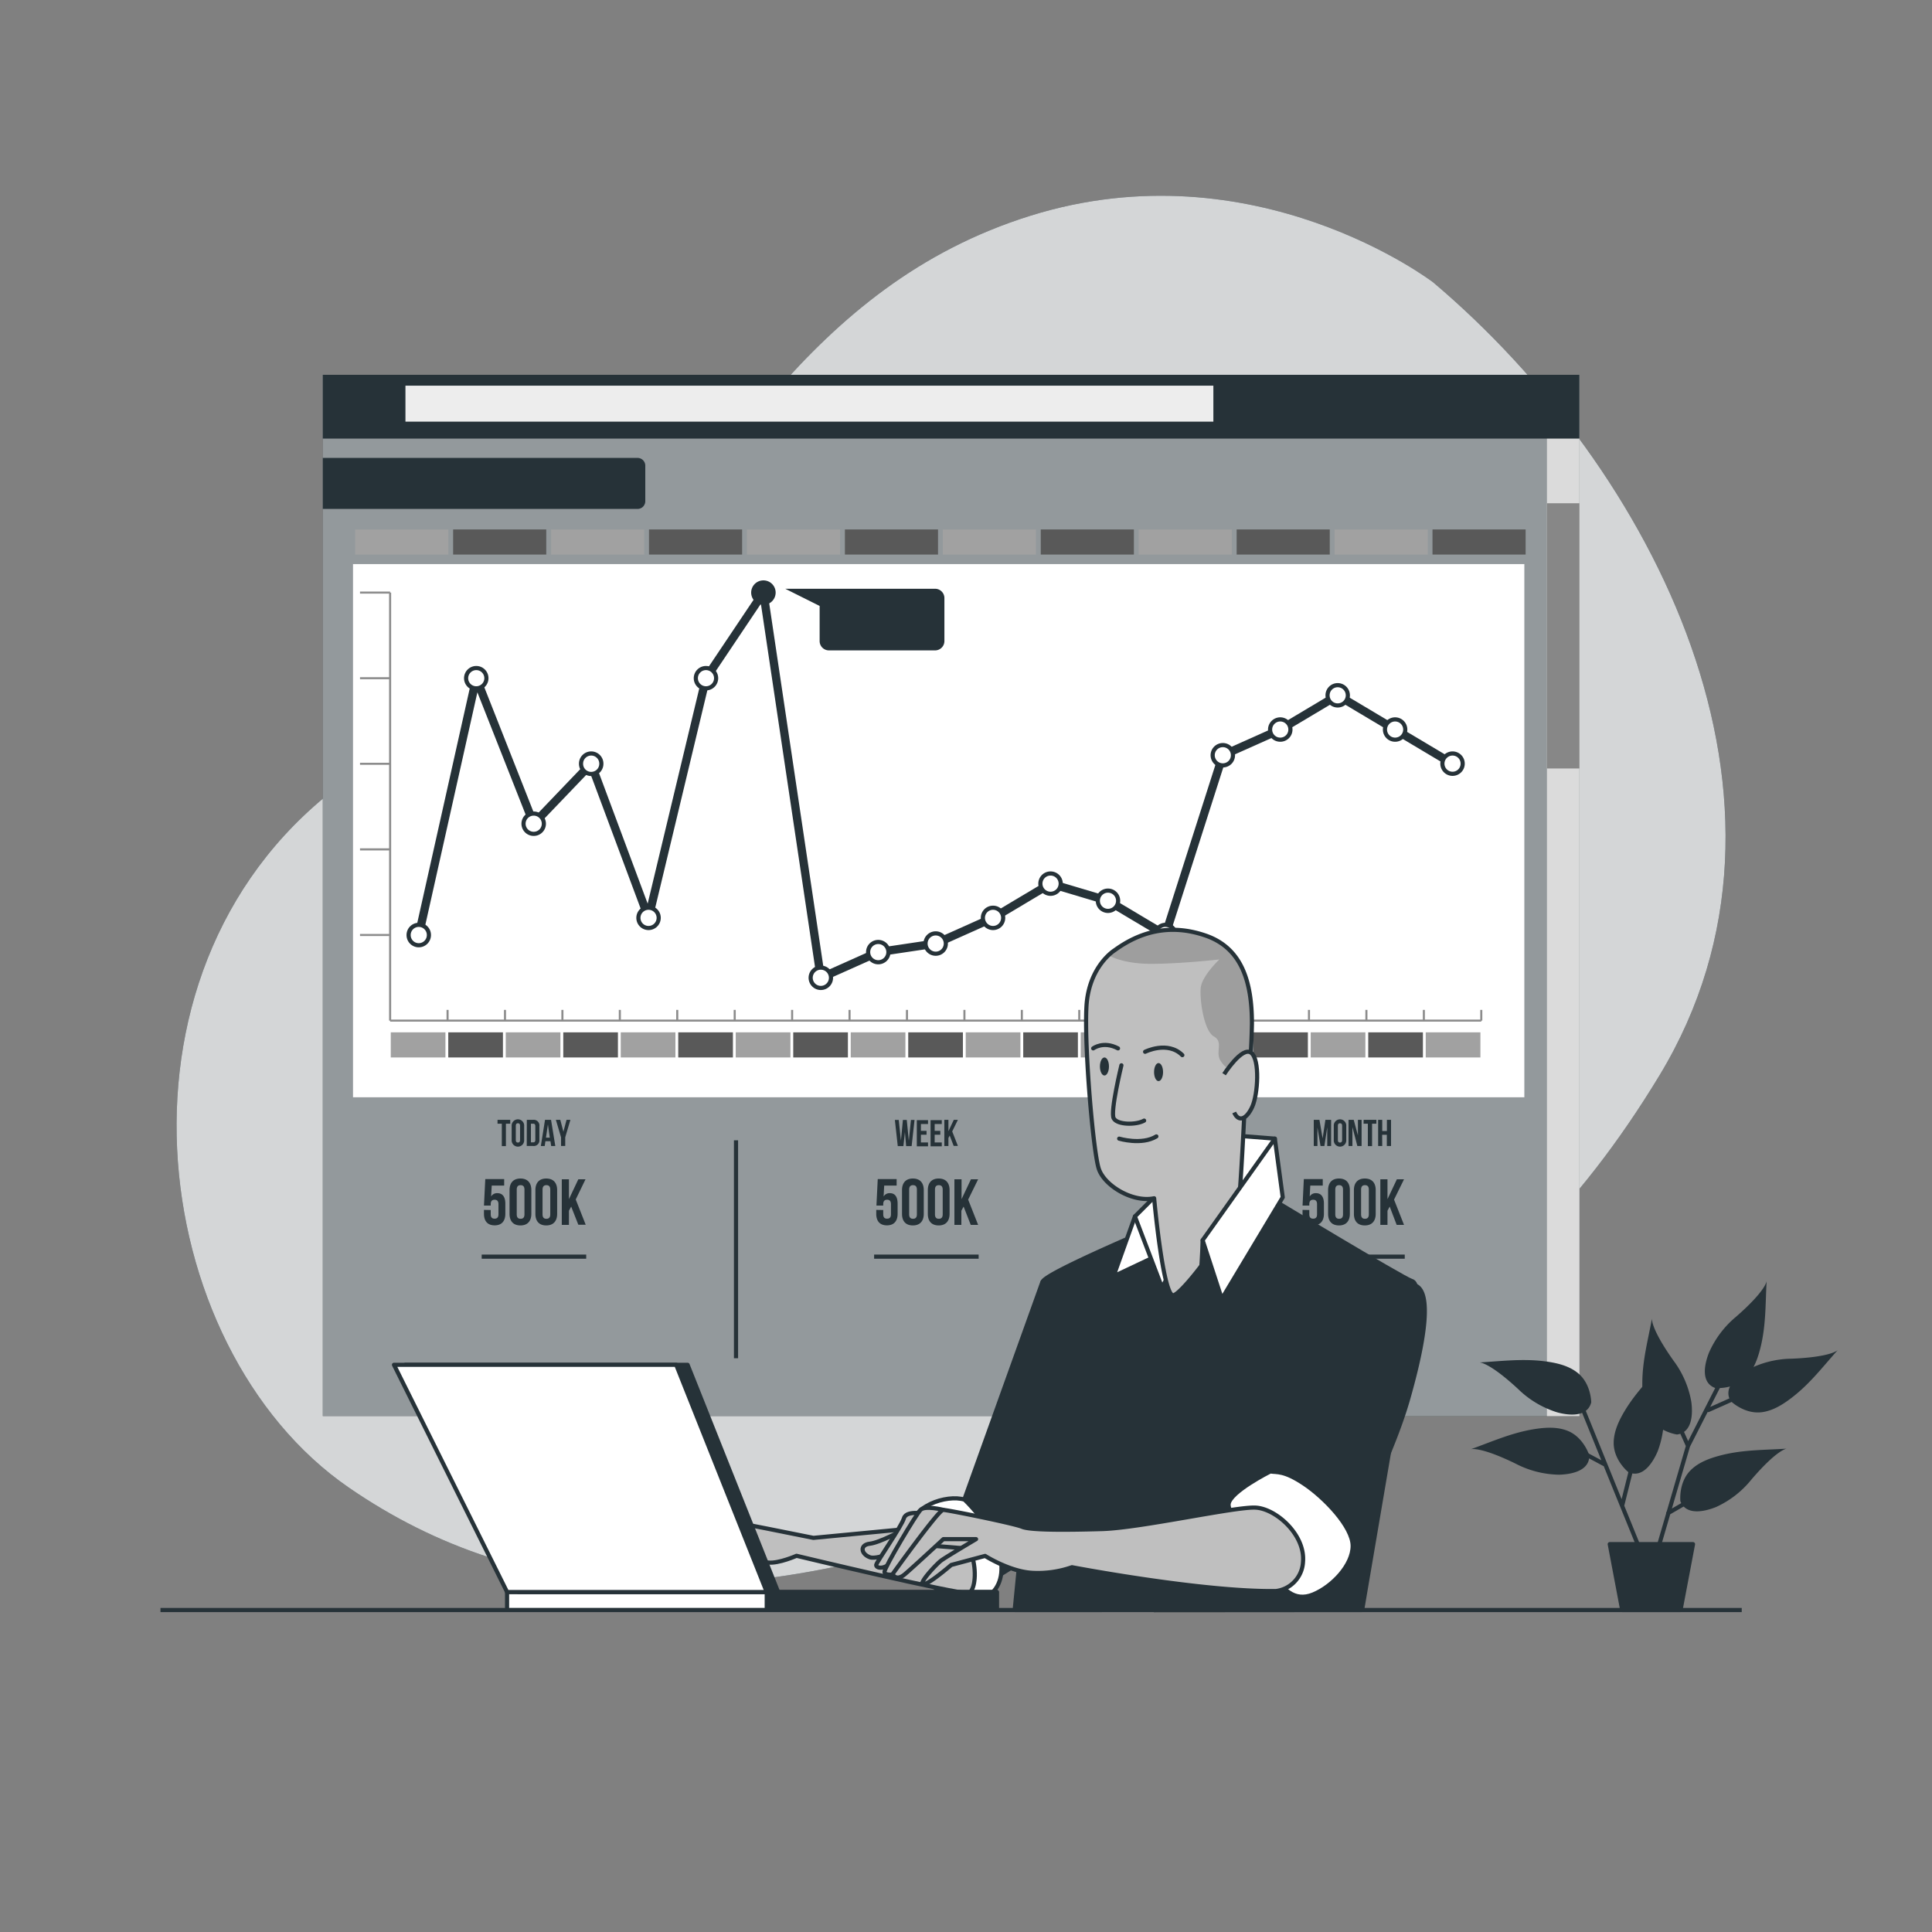 <svg xmlns="http://www.w3.org/2000/svg" viewBox="0 0 500 500"><rect x="0" y="0" width="500" height="500" fill="#808080" stroke="none"/><defs><clipPath id="a"><path d="M288.47 245.92s-6.72 4.09-7.3 14.6 1.75 37.66 3.21 42 8.76 8.76 14.31 7.59c0 0 2.33 25.7 5 25.11s16.35-19 16.93-24.23 1.38-22.15 1.38-22.15a185.5 185.5 0 0 0 2-23.94c0-10.8-2.63-19.56-12-22.78s-17.11-.87-23.53 3.8Z" style="fill:#bfbfbf;stroke:#263238;stroke-linejoin:round;stroke-width:1.074px"/></clipPath></defs><path d="M370.89 73.06s-46.17-35.35-104.21-17.23-81 69.34-113.48 105.07c-17 18.71-42.78 26.21-63.24 40.84-65.4 46.78-52.37 147 .32 183.25 45.62 31.43 101.45 33.12 173.21 6.65s123.19-42.63 166-113.36-1.59-157.05-58.6-205.22" style="fill:#263238"/><path d="M370.89 73.06s-46.17-35.35-104.21-17.23-81 69.34-113.48 105.07c-17 18.71-42.78 26.21-63.24 40.84-65.4 46.78-52.37 147 .32 183.25 45.62 31.43 101.45 33.12 173.21 6.65s123.19-42.63 166-113.36-1.59-157.05-58.6-205.22" style="fill:#fff;opacity:.8"/><path style="fill:#263238" d="M83.54 97h325.22v269.48H83.54z"/><path style="fill:#fff;opacity:.5" d="M83.54 97h325.22v269.48H83.54z"/><path style="fill:#fff" d="M91.36 145.99H394.5v137.98H91.36z"/><path style="fill:none;stroke:#8c8c8c;stroke-miterlimit:10;stroke-width:.537px" d="M100.96 264.13h282.39m-282.39 0v-2.77m14.87 2.77v-2.77m14.86 2.77v-2.77m14.86 2.77v-2.77m14.86 2.77v-2.77m14.86 2.77v-2.77m14.87 2.77v-2.77m14.86 2.77v-2.77m14.86 2.77v-2.77m14.86 2.77v-2.77m14.87 2.77v-2.77m14.86 2.77v-2.77m14.86 2.77v-2.77m14.86 2.77v-2.77m14.87 2.77v-2.77m14.86 2.77v-2.77m14.86 2.77v-2.77m14.86 2.77v-2.77m14.87 2.77v-2.77m14.86 2.77v-2.77m-282.39 2.77V153.36m0 110.77h7.06m-7.06-22.16h-7.79m7.79-22.15h-7.79m7.79-22.15h-7.79m7.79-22.15h-7.79m7.79-22.16h-7.79"/><path style="fill:none;stroke:#263238;stroke-linecap:round;stroke-miterlimit:10;stroke-width:2.148px" d="m123.26 175.52-14.87 66.45m29.73-28.79-14.86-37.66m29.72 22.15-14.86 15.51m29.72 24.36-14.86-39.87m29.73-22.15-14.87 62.02m29.73-84.18-14.86 22.16m29.72 77.53-14.86-99.69m29.72 93.05-14.86 6.64m29.73-8.86-14.87 2.22m29.73-8.87-14.86 6.65m29.72-15.51-14.86 8.86m29.72-4.43-14.86-4.43m29.72 13.29-14.86-8.86m29.73-37.66-14.87 46.52m29.73-53.16-14.86 6.64m29.72-15.5-14.86 8.86m29.72 0-14.86-8.86m29.73 17.72-14.87-8.86"/><path d="M108.39 239.35A2.62 2.62 0 0 1 111 242h0a2.63 2.63 0 0 1-2.63 2.63h0a2.62 2.62 0 0 1-2.62-2.63h0a2.62 2.62 0 0 1 2.64-2.65m14.87-66.46a2.62 2.62 0 0 1 2.62 2.63h0a2.62 2.62 0 0 1-2.62 2.62h0a2.62 2.62 0 0 1-2.63-2.62h0a2.63 2.63 0 0 1 2.63-2.63m14.86 37.66a2.63 2.63 0 0 1 2.63 2.63h0a2.62 2.62 0 0 1-2.63 2.62h0a2.62 2.62 0 0 1-2.63-2.62h0a2.63 2.63 0 0 1 2.63-2.63M153 195a2.63 2.63 0 0 1 2.63 2.63h0a2.63 2.63 0 0 1-2.63 2.67h0a2.63 2.63 0 0 1-2.63-2.63h0A2.63 2.63 0 0 1 153 195m14.84 39.92a2.62 2.62 0 0 1 2.63 2.62h0a2.63 2.63 0 0 1-2.63 2.63h0a2.62 2.62 0 0 1-2.62-2.63h0a2.62 2.62 0 0 1 2.62-2.62m14.87-62.03a2.62 2.62 0 0 1 2.62 2.63h0a2.62 2.62 0 0 1-2.62 2.62h0a2.62 2.62 0 0 1-2.63-2.62h0a2.63 2.63 0 0 1 2.63-2.63" style="fill:#fff;stroke:#263238;stroke-linecap:round;stroke-linejoin:round;stroke-width:1.074px"/><path d="M197.57 150.74a2.62 2.62 0 0 1 2.63 2.62h0a2.63 2.63 0 0 1-2.63 2.63h0a2.63 2.63 0 0 1-2.63-2.63h0a2.62 2.62 0 0 1 2.63-2.62" style="fill:#263238;stroke:#263238;stroke-linecap:round;stroke-linejoin:round;stroke-width:1.074px"/><path d="M212.43 250.42a2.63 2.63 0 0 1 2.63 2.63h0a2.63 2.63 0 0 1-2.63 2.63h0a2.63 2.63 0 0 1-2.63-2.63h0a2.63 2.63 0 0 1 2.63-2.63m14.86-6.64a2.63 2.63 0 0 1 2.63 2.63h0a2.62 2.62 0 0 1-2.63 2.62h0a2.62 2.62 0 0 1-2.62-2.62h0a2.62 2.62 0 0 1 2.62-2.63m14.87-2.22a2.62 2.62 0 0 1 2.62 2.63h0a2.62 2.62 0 0 1-2.62 2.63h0a2.63 2.63 0 0 1-2.63-2.63h0a2.63 2.63 0 0 1 2.63-2.63m14.84-6.64a2.62 2.62 0 0 1 2.62 2.62h0a2.62 2.62 0 0 1-2.62 2.63h0a2.63 2.63 0 0 1-2.63-2.63h0a2.62 2.62 0 0 1 2.63-2.62m14.88-8.86a2.62 2.62 0 0 1 2.63 2.62h0a2.63 2.63 0 0 1-2.63 2.63h0a2.63 2.63 0 0 1-2.63-2.63h0a2.62 2.62 0 0 1 2.63-2.62m14.86 4.43a2.62 2.62 0 0 1 2.63 2.62h0a2.63 2.63 0 0 1-2.63 2.63h0a2.62 2.62 0 0 1-2.62-2.63h0a2.62 2.62 0 0 1 2.62-2.62m14.86 8.86a2.62 2.62 0 0 1 2.63 2.62h0a2.62 2.62 0 0 1-2.63 2.63h0a2.62 2.62 0 0 1-2.6-2.6h0a2.62 2.62 0 0 1 2.6-2.65m14.87-46.52a2.62 2.62 0 0 1 2.62 2.62h0a2.62 2.62 0 0 1-2.62 2.63h0a2.63 2.63 0 0 1-2.63-2.63h0a2.62 2.62 0 0 1 2.63-2.62m14.86-6.65a2.63 2.63 0 0 1 2.63 2.63h0a2.62 2.62 0 0 1-2.63 2.62h0a2.62 2.62 0 0 1-2.63-2.62h0a2.63 2.63 0 0 1 2.63-2.63m14.86-8.86a2.63 2.63 0 0 1 2.63 2.63h0a2.62 2.62 0 0 1-2.63 2.62h0a2.62 2.62 0 0 1-2.62-2.62h0a2.62 2.62 0 0 1 2.62-2.63m14.86 8.86a2.63 2.63 0 0 1 2.63 2.63h0a2.62 2.62 0 0 1-2.63 2.62h0a2.62 2.62 0 0 1-2.62-2.62h0a2.62 2.62 0 0 1 2.62-2.63m14.87 8.82a2.62 2.62 0 0 1 2.62 2.63h0a2.62 2.62 0 0 1-2.62 2.63h0a2.63 2.63 0 0 1-2.63-2.63h0a2.63 2.63 0 0 1 2.63-2.63" style="fill:#fff;stroke:#263238;stroke-linecap:round;stroke-linejoin:round;stroke-width:1.074px"/><path style="fill:#dbdbdb" d="M400.35 97h8.4v269.48h-8.4z"/><path style="fill:#878787" d="M400.35 130.24h8.4v68.64h-8.4z"/><path style="fill:#263238" d="M83.54 97h325.22v16.5H83.54zm0 21.51H165a2 2 0 0 1 2 2v9.2a2 2 0 0 1-2 2H83.54z"/><path d="m96.61 126.14.87-5.72h1.76v8H98v-5.72l-.87 5.77H96l-1-5.69v5.69h-1.08v-8h1.76Zm7.65 2.33H103l-.22-1.46h-1.55l-.22 1.46h-1.18l1.29-8H103Zm-2.89-2.55h1.22l-.61-4.07Zm6.12 2.55a2.5 2.5 0 0 1-.11-1v-1.26c0-.75-.26-1-.83-1h-.44v3.28h-1.26v-8h1.91c1.31 0 1.87.61 1.87 1.85v.64a1.6 1.6 0 0 1-.83 1.63c.63.26.84.87.84 1.71v1.25a2.3 2.3 0 0 0 .14 1Zm-1.38-6.9V124h.5c.47 0 .75-.2.75-.85v-.79c0-.58-.19-.83-.64-.83Zm7.03 3.9v1.07c0 1.29-.64 2-1.88 2s-1.89-.74-1.89-2v-4.19c0-1.29.64-2 1.89-2s1.88.73 1.88 2v.79H112v-.87c0-.57-.26-.79-.66-.79s-.66.22-.66.79v4.35c0 .58.26.78.66.78s.66-.2.66-.78v-1.15Zm2.04 3h-1.26v-8h1.26v3.45h1.44v-3.45h1.29v8h-1.29V125h-1.44Z" style="fill:#263238"/><path style="fill:#ededed" d="M104.93 99.81h209.09v9.31H104.93z"/><path style="fill:#a1a1a1" d="M101.13 267.17h14.15v6.5h-14.15z"/><path style="fill:#595959" d="M116.01 267.17h14.15v6.5h-14.15z"/><path style="fill:#a1a1a1" d="M130.89 267.17h14.15v6.5h-14.15z"/><path style="fill:#595959" d="M145.77 267.17h14.15v6.5h-14.15z"/><path style="fill:#a1a1a1" d="M160.65 267.17h14.15v6.5h-14.15z"/><path style="fill:#595959" d="M175.53 267.17h14.15v6.5h-14.15z"/><path style="fill:#a1a1a1" d="M190.41 267.17h14.15v6.5h-14.15z"/><path style="fill:#595959" d="M205.29 267.17h14.15v6.5h-14.15z"/><path style="fill:#a1a1a1" d="M220.17 267.17h14.15v6.5h-14.15z"/><path style="fill:#595959" d="M235.05 267.17h14.15v6.5h-14.15z"/><path style="fill:#a1a1a1" d="M249.93 267.17h14.15v6.5h-14.15z"/><path style="fill:#595959" d="M264.81 267.17h14.15v6.5h-14.15z"/><path style="fill:#a1a1a1" d="M279.69 267.17h14.15v6.5h-14.15z"/><path style="fill:#595959" d="M294.57 267.17h14.15v6.5h-14.15z"/><path style="fill:#a1a1a1" d="M309.45 267.17h14.15v6.5h-14.15z"/><path style="fill:#595959" d="M324.33 267.17h14.15v6.5h-14.15z"/><path style="fill:#a1a1a1" d="M339.21 267.17h14.15v6.5h-14.15z"/><path style="fill:#595959" d="M354.1 267.17h14.15v6.5H354.1z"/><path style="fill:#a1a1a1" d="M368.98 267.17h14.15v6.5h-14.15zM91.93 137.02h24.1v6.5h-24.1z"/><path style="fill:#595959" d="M117.27 137.02h24.1v6.5h-24.1z"/><path style="fill:#a1a1a1" d="M142.62 137.02h24.1v6.5h-24.1z"/><path style="fill:#595959" d="M167.96 137.02h24.1v6.5h-24.1z"/><path style="fill:#a1a1a1" d="M193.31 137.02h24.1v6.5h-24.1z"/><path style="fill:#595959" d="M218.66 137.02h24.1v6.5h-24.1z"/><path style="fill:#a1a1a1" d="M244 137.02h24.1v6.5H244z"/><path style="fill:#595959" d="M269.35 137.02h24.1v6.5h-24.1z"/><path style="fill:#a1a1a1" d="M294.69 137.02h24.1v6.5h-24.1z"/><path style="fill:#595959" d="M320.04 137.02h24.1v6.5h-24.1z"/><path style="fill:#a1a1a1" d="M345.39 137.02h24.1v6.5h-24.1z"/><path style="fill:#595959" d="M370.73 137.02h24.1v6.5h-24.1z"/><path d="M242 152.37h-38.78l8.9 4.45v9.09a2.41 2.41 0 0 0 2.41 2.41H242a2.41 2.41 0 0 0 2.41-2.41v-11.13a2.41 2.41 0 0 0-2.41-2.41" style="fill:#263238"/><path d="M223.54 157.61c0-.92-.33-1.17-.84-1.17s-.84.28-.84 1v.66h-1.53v-.56c0-1.64.82-2.58 2.41-2.58s2.41.94 2.41 2.58v.27a2 2 0 0 1-1.13 2.11 2.1 2.1 0 0 1 1.13 2.16v.81c0 1.65-.82 2.59-2.41 2.59s-2.41-.94-2.41-2.59v-.85h1.53v.96c0 .74.32 1 .84 1s.84-.25.84-1.16v-.81c0-1-.33-1.31-1.06-1.31h-.55v-1.47h.64c.6 0 1-.26 1-1.09Zm2.57-.06a2.45 2.45 0 1 1 4.9 0v5.35a2.45 2.45 0 1 1-4.9 0Zm1.61 5.45c0 .74.33 1 .84 1s.84-.28.84-1v-5.55c0-.73-.33-1-.84-1s-.84.28-.84 1Zm6.45-1.73-.5.94v3.16h-1.61v-10.29h1.61v4.49l2.12-4.49h1.61l-2.24 4.59 2.24 5.7h-1.66ZM127 313.15v1.1c0 .84.37 1.14 1 1.14s1-.3 1-1.14v-2.6c0-.84-.37-1.16-1-1.16s-1 .32-1 1.16v.35h-1.75l.34-6.85h4.89v1.68h-3.22l-.16 2.82a1.77 1.77 0 0 1 1.62-.86c1.37 0 2.06 1 2.06 2.7v2.63c0 1.89-.94 3-2.76 3s-2.77-1.08-2.77-3v-1Zm4.87-5.15c0-1.89 1-3 2.82-3s2.82 1.08 2.82 3v6.14c0 1.89-1 3-2.82 3s-2.82-1.08-2.82-3Zm1.86 6.26c0 .84.37 1.16 1 1.16s1-.32 1-1.16v-6.38c0-.84-.37-1.16-1-1.16s-1 .32-1 1.16Zm4.83-6.26c0-1.89 1-3 2.81-3s2.82 1.08 2.82 3v6.14c0 1.89-1 3-2.82 3s-2.81-1.08-2.81-3Zm1.85 6.26c0 .84.37 1.16 1 1.16s1-.32 1-1.16v-6.38c0-.84-.37-1.16-1-1.16s-1 .32-1 1.16Zm7.41-2-.58 1.08V317h-1.85v-11.8h1.85v5.14l2.43-5.14h1.86l-2.53 5.22 2.58 6.54h-1.91Z" style="fill:#263238"/><path style="fill:none;stroke:#263238;stroke-miterlimit:10;stroke-width:1.074px" d="M124.66 325.22h27.05"/><path d="M228.58 313.15v1.1c0 .84.37 1.14 1 1.14s1-.3 1-1.14v-2.6c0-.84-.37-1.16-1-1.16s-1 .32-1 1.16v.35h-1.76l.34-6.85h4.89v1.68h-3.22l-.15 2.82a1.76 1.76 0 0 1 1.62-.86c1.36 0 2 1 2 2.7v2.63c0 1.89-.94 3-2.76 3s-2.77-1.08-2.77-3v-1Zm4.86-5.15c0-1.89 1-3 2.81-3s2.82 1.08 2.82 3v6.14c0 1.89-1 3-2.82 3s-2.81-1.08-2.81-3Zm1.85 6.26c0 .84.37 1.16 1 1.16s1-.32 1-1.16v-6.38c0-.84-.37-1.16-1-1.16s-1 .32-1 1.16Zm4.83-6.26c0-1.89 1-3 2.81-3s2.82 1.08 2.82 3v6.14c0 1.89-1 3-2.82 3s-2.81-1.08-2.81-3Zm1.85 6.26c0 .84.37 1.16 1 1.16s1-.32 1-1.16v-6.38c0-.84-.37-1.16-1-1.16s-1 .32-1 1.16Zm7.41-2-.58 1.08V317H247v-11.8h1.85v5.14l2.43-5.14h1.86l-2.58 5.26 2.58 6.54h-1.91Z" style="fill:#263238"/><path style="fill:none;stroke:#263238;stroke-miterlimit:10;stroke-width:1.074px" d="M226.22 325.22h27.05"/><path d="M338.85 313.15v1.1c0 .84.37 1.14 1 1.14s1-.3 1-1.14v-2.6c0-.84-.37-1.16-1-1.16s-1 .32-1 1.16v.35h-1.75l.33-6.85h4.9v1.68h-3.23l-.15 2.82a1.77 1.77 0 0 1 1.62-.86c1.37 0 2.06 1 2.06 2.7v2.63c0 1.89-.95 3-2.77 3s-2.76-1.08-2.76-3v-1Zm4.86-5.15c0-1.89 1-3 2.82-3s2.81 1.08 2.81 3v6.14c0 1.89-1 3-2.81 3s-2.82-1.08-2.82-3Zm1.86 6.26c0 .84.37 1.16 1 1.16s1-.32 1-1.16v-6.38c0-.84-.37-1.16-1-1.16s-1 .32-1 1.16Zm4.82-6.26c0-1.89 1-3 2.82-3s2.82 1.08 2.82 3v6.14c0 1.89-1 3-2.82 3s-2.82-1.08-2.82-3Zm1.86 6.26c0 .84.37 1.16 1 1.16s1-.32 1-1.16v-6.38c0-.84-.37-1.16-1-1.16s-1 .32-1 1.16Zm7.4-2-.57 1.08V317h-1.85v-11.8h1.85v5.14l2.43-5.14h1.85l-2.58 5.26 2.58 6.54h-1.9Z" style="fill:#263238"/><path style="fill:none;stroke:#263238;stroke-miterlimit:10;stroke-width:1.074px" d="M336.49 325.22h27.06m-173.07-30.11v56.4m110.46-56.4v56.4"/><path d="M128.76 289.81h3.29v1h-1.12v5.8h-1.06v-5.8h-1.11Zm3.66 1.62a1.62 1.62 0 1 1 3.23 0V295a1.62 1.62 0 1 1-3.23 0Zm1.07 3.59c0 .49.21.67.55.67s.55-.18.55-.67v-3.65c0-.49-.21-.67-.55-.67s-.55.18-.55.67Zm2.85-5.21H138a1.46 1.46 0 0 1 1.59 1.67v3.43a1.46 1.46 0 0 1-1.59 1.67h-1.68Zm1.06 1v4.83h.6c.34 0 .54-.17.54-.66v-3.52c0-.48-.2-.65-.54-.65Zm6.31 5.77h-1.07l-.18-1.23h-1.31l-.18 1.23h-1l1.08-6.77h1.56Zm-2.42-2.15h1l-.49-3.43Zm3.91-.09-1.34-4.53H145l.81 3.08.81-3.08h1l-1.34 4.53v2.24h-1.08Zm88.99-1.34-.39 3.61h-1.46l-.75-6.77h1l.57 5.34.51-5.34h1l.53 5.38.55-5.38h.93l-.75 6.77h-1.42Zm4.14-.34h1.46v1h-1.46v2h1.84v1h-2.9v-6.77h2.9v1h-1.84Zm3.56 0h1.46v1h-1.46v2h1.84v1h-2.9v-6.77h2.9v1h-1.84Zm3.89 1.22-.33.62v2.08h-1.06v-6.77h1.06v2.95l1.39-2.95h1.06l-1.47 3 1.47 3.75h-1.09Zm96.51.74.72-4.81h1.48v6.77h-1v-4.85l-.74 4.85h-1l-.8-4.79v4.79H340v-6.77h1.47Zm2.89-3.19a1.62 1.62 0 1 1 3.23 0V295a1.62 1.62 0 1 1-3.23 0Zm1.06 3.59c0 .49.21.67.55.67s.55-.18.55-.67v-3.65c0-.49-.21-.67-.55-.67s-.55.18-.55.67Zm3.76-3.34v4.9h-1v-6.77h1.34l1.09 4.05v-4.05h.95v6.77h-1.1Zm2.91-1.87h3.29v1h-1.11v5.8H354v-5.8h-1.11Zm4.81 6.77h-1.06v-6.77h1.06v2.9h1.21v-2.9H360v6.77h-1.09v-2.9h-1.21Zm53.58 80.04s-1.43-4.66-5.61-6.33c-2.9-1.16-6.25-.85-9.25-.33-5.61 1-10.5 3.2-15.82 5.11 0 0 2.27-.84 11.58 3.7a25.2 25.2 0 0 0 11.27 2.88c3.15-.07 7.98-.97 7.83-5.03m.51-13.68s0-4.87-3.55-7.67c-2.44-1.95-5.73-2.63-8.76-3-5.65-.68-11 0-16.61.33 0 0 2.41-.15 10 6.88a25.1 25.1 0 0 0 10 6c3.01.86 7.89 1.39 8.92-2.54m9.62 18.06s-3.8-3-3.81-7.55c0-3.13 1.5-6.12 3.1-8.72 3-4.86 6.85-8.58 10.58-12.82 0 0-1.61 1.8-.83 12.13a25 25 0 0 1-1.47 11.57c-1.24 2.9-3.85 7.05-7.57 5.39m13.45 7.51s-.53-4.84 2.64-8c2.2-2.22 5.39-3.27 8.35-4 5.53-1.34 10.91-1.24 16.54-1.6 0 0-2.41.13-9.15 8a25 25 0 0 1-9.2 7.13c-2.92 1.16-7.7 2.25-9.18-1.53" style="fill:#263238"/><path d="M434 371.25s-4.82-.66-7.15-4.51c-1.61-2.68-1.85-6-1.82-9.08.06-5.69 1.47-10.88 2.5-16.43 0 0-.46 2.37 5.52 10.83a24.9 24.9 0 0 1 4.65 10.66c.44 3.12.3 8.03-3.7 8.53m13.89-8.66s3.47 3.41 7.94 2.9c3.11-.35 5.9-2.21 8.3-4.1 4.47-3.52 7.72-7.8 11.49-12 0 0-1.6 1.81-11.94 2.24a25.1 25.1 0 0 0-11.29 2.82c-2.74 1.55-6.56 4.64-4.5 8.14" style="fill:#263238"/><path d="M443.87 359.21s4.85.49 8-2.72c2.19-2.22 3.21-5.42 3.9-8.39 1.27-5.55 1.12-10.92 1.43-16.56 0 0-.11 2.42-7.91 9.23a25.24 25.24 0 0 0-7 9.28c-1.17 2.95-2.22 7.72 1.58 9.16" style="fill:#263238"/><path style="fill:none;stroke:#263238;stroke-linecap:round;stroke-linejoin:round;stroke-width:1.074px" d="m426.57 406.37-8.37-20.58-9.65-23.81m19.95 40.85 8.36-28.63 9.01-17.69m-14.15 35.07 8.36-4.83m-3.22-12.55-4.18-9.32m9.42.04 10.2-4.55m-32.49 29.28 3.54-14.16m-8.23 3.4-8.17-4.36"/><path style="fill:#263238;stroke:#263238;stroke-linecap:round;stroke-linejoin:round;stroke-width:1.074px" d="M434.92 416.67h-15.09l-3.23-17.05h21.55z"/><path style="fill:#263238;stroke:#263238;stroke-linejoin:round;stroke-width:1.074px" d="m269.78 331.76-21.9 61.02 4.68 18.69 14.88-9.34 7.89-63.95z"/><path d="M249.63 388.11s5.84 5.55 8.18 11.39 1.46 10.22-.88 12.55-5.84 2.34-10.21 2.34-10.22-12.26-10.81-18.39 9.09-9.35 13.72-7.89Z" style="fill:#fff;stroke:#263238;stroke-linejoin:round;stroke-width:1.074px"/><path d="M171.09 398s-9.92 4.67-9.05 5.55 7.59-2.34 9.05-2.63 3.22-3.47 0-2.92Z" style="fill:#bfbfbf;stroke:#263238;stroke-linejoin:round;stroke-width:1.074px"/><path d="M174.89 394.83s-3.21-.59-3.8.87-3.21 9.35-2.92 11.1 2.92-1.75 4.09-3.51 2.63-8.46 2.63-8.46Z" style="fill:#bfbfbf;stroke:#263238;stroke-linejoin:round;stroke-width:1.074px"/><path d="M181 394.83s-5.25-1.46-6.13 0-5.55 11.68-5.55 11.68-.58 1.16 2 0 9.68-11.68 9.68-11.68Z" style="fill:#bfbfbf;stroke:#263238;stroke-linejoin:round;stroke-width:1.074px"/><path d="M243.8 394.83 210.51 398s-23.07-4.67-25.69-5-5.26 1.76-6.43 3.51-8.46 11.09-8.46 11.09l1.75.59 10.22-8.18s5.54-.29 7.3-.29-5 3.8-7 4.09-4.38.58-4.09 1.75 5.55 1.46 6.72 1.46 9.34-2.92 9.34-2.92 2 0 4.67.29 7.3-1.75 7.3-1.75 41.46 9.93 44.38 9.63 3.12-15.5-6.72-17.44Z" style="fill:#bfbfbf;stroke:#263238;stroke-linejoin:round;stroke-width:1.074px"/><path d="M284.47 328.59s16.47-14.32 30.79-13.6 17.9 8.59 17.9 8.59l-12.05 93h-42.24Z" style="fill:#263238;stroke:#263238;stroke-linejoin:round;stroke-width:1.074px"/><path d="M262.6 416.67h22.56c1.43-9.11 10.48-66.27 12.36-73.52a110 110 0 0 1 5-14.6l-2-11.68s-30.66 12.85-30.66 14.89.29 1.17.29 5.26c-.08 3.78-6.58 69.83-7.55 79.65Z" style="fill:#263238;stroke:#263238;stroke-linejoin:round;stroke-width:1.074px"/><path style="fill:#fff;stroke:#263238;stroke-linejoin:round;stroke-width:1.074px" d="m293.72 314.82-5.54 15.48 10.51-4.96z"/><path style="fill:#fff;stroke:#263238;stroke-linejoin:round;stroke-width:1.074px" d="m329.93 294.68-14.89-1.17-21.32 21.31 7.01 18.4 13.14-24.82h14.31z"/><path d="M288.47 245.92s-6.72 4.09-7.3 14.6 1.75 37.66 3.21 42 8.76 8.76 14.31 7.59c0 0 2.33 25.7 5 25.11s16.35-19 16.93-24.23 1.38-22.15 1.38-22.15a185.5 185.5 0 0 0 2-23.94c0-10.8-2.63-19.56-12-22.78s-17.11-.87-23.53 3.8" style="fill:#bfbfbf"/><g style="clip-path:url(#a)"><path d="M312.12 242.12c-9.35-3.21-17.23-.87-23.65 3.8a10 10 0 0 0-1.59 1.28c.46.29 3.91 2.24 11.05 2.24 7.69 0 17.65-1.14 17.65-1.14s-4.55 4.28-4.84 7.41.86 11.11 3.42 12.53.28 4 1.71 6.27 3.42 3.41 6.26.85a9 9 0 0 0 1.66-2.46c.18-2.66.3-5.4.3-8 0-10.8-2.63-19.56-11.97-22.78" style="fill:#9e9e9e"/></g><path d="M288.47 245.92s-6.72 4.09-7.3 14.6 1.75 37.66 3.21 42 8.76 8.76 14.31 7.59c0 0 2.33 25.7 5 25.11s16.35-19 16.93-24.23 1.38-22.15 1.38-22.15a185.5 185.5 0 0 0 2-23.94c0-10.8-2.63-19.56-12-22.78s-17.11-.87-23.53 3.8Z" style="fill:none;stroke:#263238;stroke-linejoin:round;stroke-width:1.074px"/><path d="M316.79 278s4.67-7.3 7-5.55 1.75 10.8.29 14-3.51 4.09-4.67 1.46" style="fill:#bfbfbf;stroke:#263238;stroke-linejoin:round;stroke-width:1.074px"/><path d="M290.22 275.7s-2.92 12-2 13.72 5.83 1.76 7.88.59m-6.46 4.67s5.83 1.75 9.63-.58" style="fill:none;stroke:#263238;stroke-linecap:round;stroke-linejoin:round;stroke-width:1.074px"/><path d="M301 277.45c0 1.29-.52 2.34-1.17 2.34s-1.16-1.05-1.16-2.34.52-2.33 1.16-2.33 1.17 1.04 1.17 2.33M287 276c0 1.29-.53 2.34-1.17 2.34s-1.17-1.05-1.17-2.34.52-2.33 1.17-2.33S287 274.7 287 276" style="fill:#263238"/><path d="M282.92 271.32s2.63-2 6.42 0m7.01.88s5.84-2.92 9.64.87" style="fill:none;stroke:#263238;stroke-linecap:round;stroke-linejoin:round;stroke-width:1.074px"/><path d="M352.52 416.67c1.25-7.33 13-76.28 13.32-78.49s1.46-6.13-.58-6.71-37.38-21.9-37.38-21.9L311.24 321s-.29 16.35-3.5 27.44c-3 10.41-8.34 61.93-9 68.27Z" style="fill:#263238;stroke:#263238;stroke-linejoin:round;stroke-width:1.074px"/><path style="fill:#fff;stroke:#263238;stroke-linejoin:round;stroke-width:1.074px" d="m311.24 320.96 4.96 15.18 15.77-26.28-2.04-15.18z"/><path d="m340.15 344.9-11.39 40.29 16.64 20.15s14-25.7 19-43.21 5.55-27.16 2.34-29.2a50.5 50.5 0 0 0-6.72-3.51" style="fill:#263238;stroke:#263238;stroke-linejoin:round;stroke-width:1.074px"/><path d="M328.76 380.81s-10.51 5.26-10.8 8.47 9.05 13.14 11.38 17.52 5.55 7.88 10.51 5.84 10.22-7.59 10.22-12.56-7.3-12.55-12.55-16.06-7.01-2.92-8.76-3.21Z" style="fill:#fff;stroke:#263238;stroke-linejoin:round;stroke-width:1.074px"/><path d="M233.58 396s-5.84 3.22-8.47 3.51-2.34 2.63 0 3.5 10.51-3.21 12.26-3.21 15.48 1.17 18.4 1.46 4.67-2.63-2.63-5-19.56-.26-19.56-.26Z" style="fill:#bfbfbf;stroke:#263238;stroke-linejoin:round;stroke-width:1.074px"/><path d="M240.05 391.89s-5.41-1.25-6.1 1-7 11.21-7.18 12.07 2.09 1.56 4.67-1.25 8.61-11.82 8.61-11.82Z" style="fill:#bfbfbf;stroke:#263238;stroke-linejoin:round;stroke-width:1.074px"/><path d="M244.09 390.74s-4.67-1.17-5.84 0-9.35 14.89-9.35 16.06 3.22.58 3.22.58l9.34-12.85 2.92-2.62Z" style="fill:#bfbfbf;stroke:#263238;stroke-linejoin:round;stroke-width:1.074px"/><path d="M330.22 411.76a8 8 0 0 0 7-7.59c.58-7-7-13.72-12.27-14s-29.78 5.26-39.7 5.55-18.69.29-20.73-.58-19.27-4.38-20.44-4.38S231 407.38 231 407.38s.87 2 3.21 0 9.93-9.05 9.93-9.05h8.46s-7.88 4.67-9.05 5.55-5.84 5.84-4.67 6.13 7.3-5 7.3-5l8.76-2.34s6.42 4.09 12.26 4.38a26.7 26.7 0 0 0 10.22-1.46s33.82 6.46 52.8 6.17Z" style="fill:#bfbfbf;stroke:#263238;stroke-linejoin:round;stroke-width:1.074px"/><path style="fill:none;stroke:#263238;stroke-linejoin:round;stroke-width:1.074px" d="M450.76 416.67H41.53"/><path style="fill:#fff;stroke:#263238;stroke-linejoin:round;stroke-width:1.074px" d="M131.23 412.01h126.74v4.65H131.23z"/><path style="fill:#263238;stroke:#263238;stroke-linejoin:round;stroke-width:1.074px" d="M198.43 412.01h59.55v4.65h-59.55zm2.95 0-23.43-58.8h-73.03l29.27 58.8z"/><path style="fill:#fff;stroke:#263238;stroke-linejoin:round;stroke-width:1.074px" d="M198.43 412.01 175 353.21h-73.04l29.27 58.8z"/></svg>
